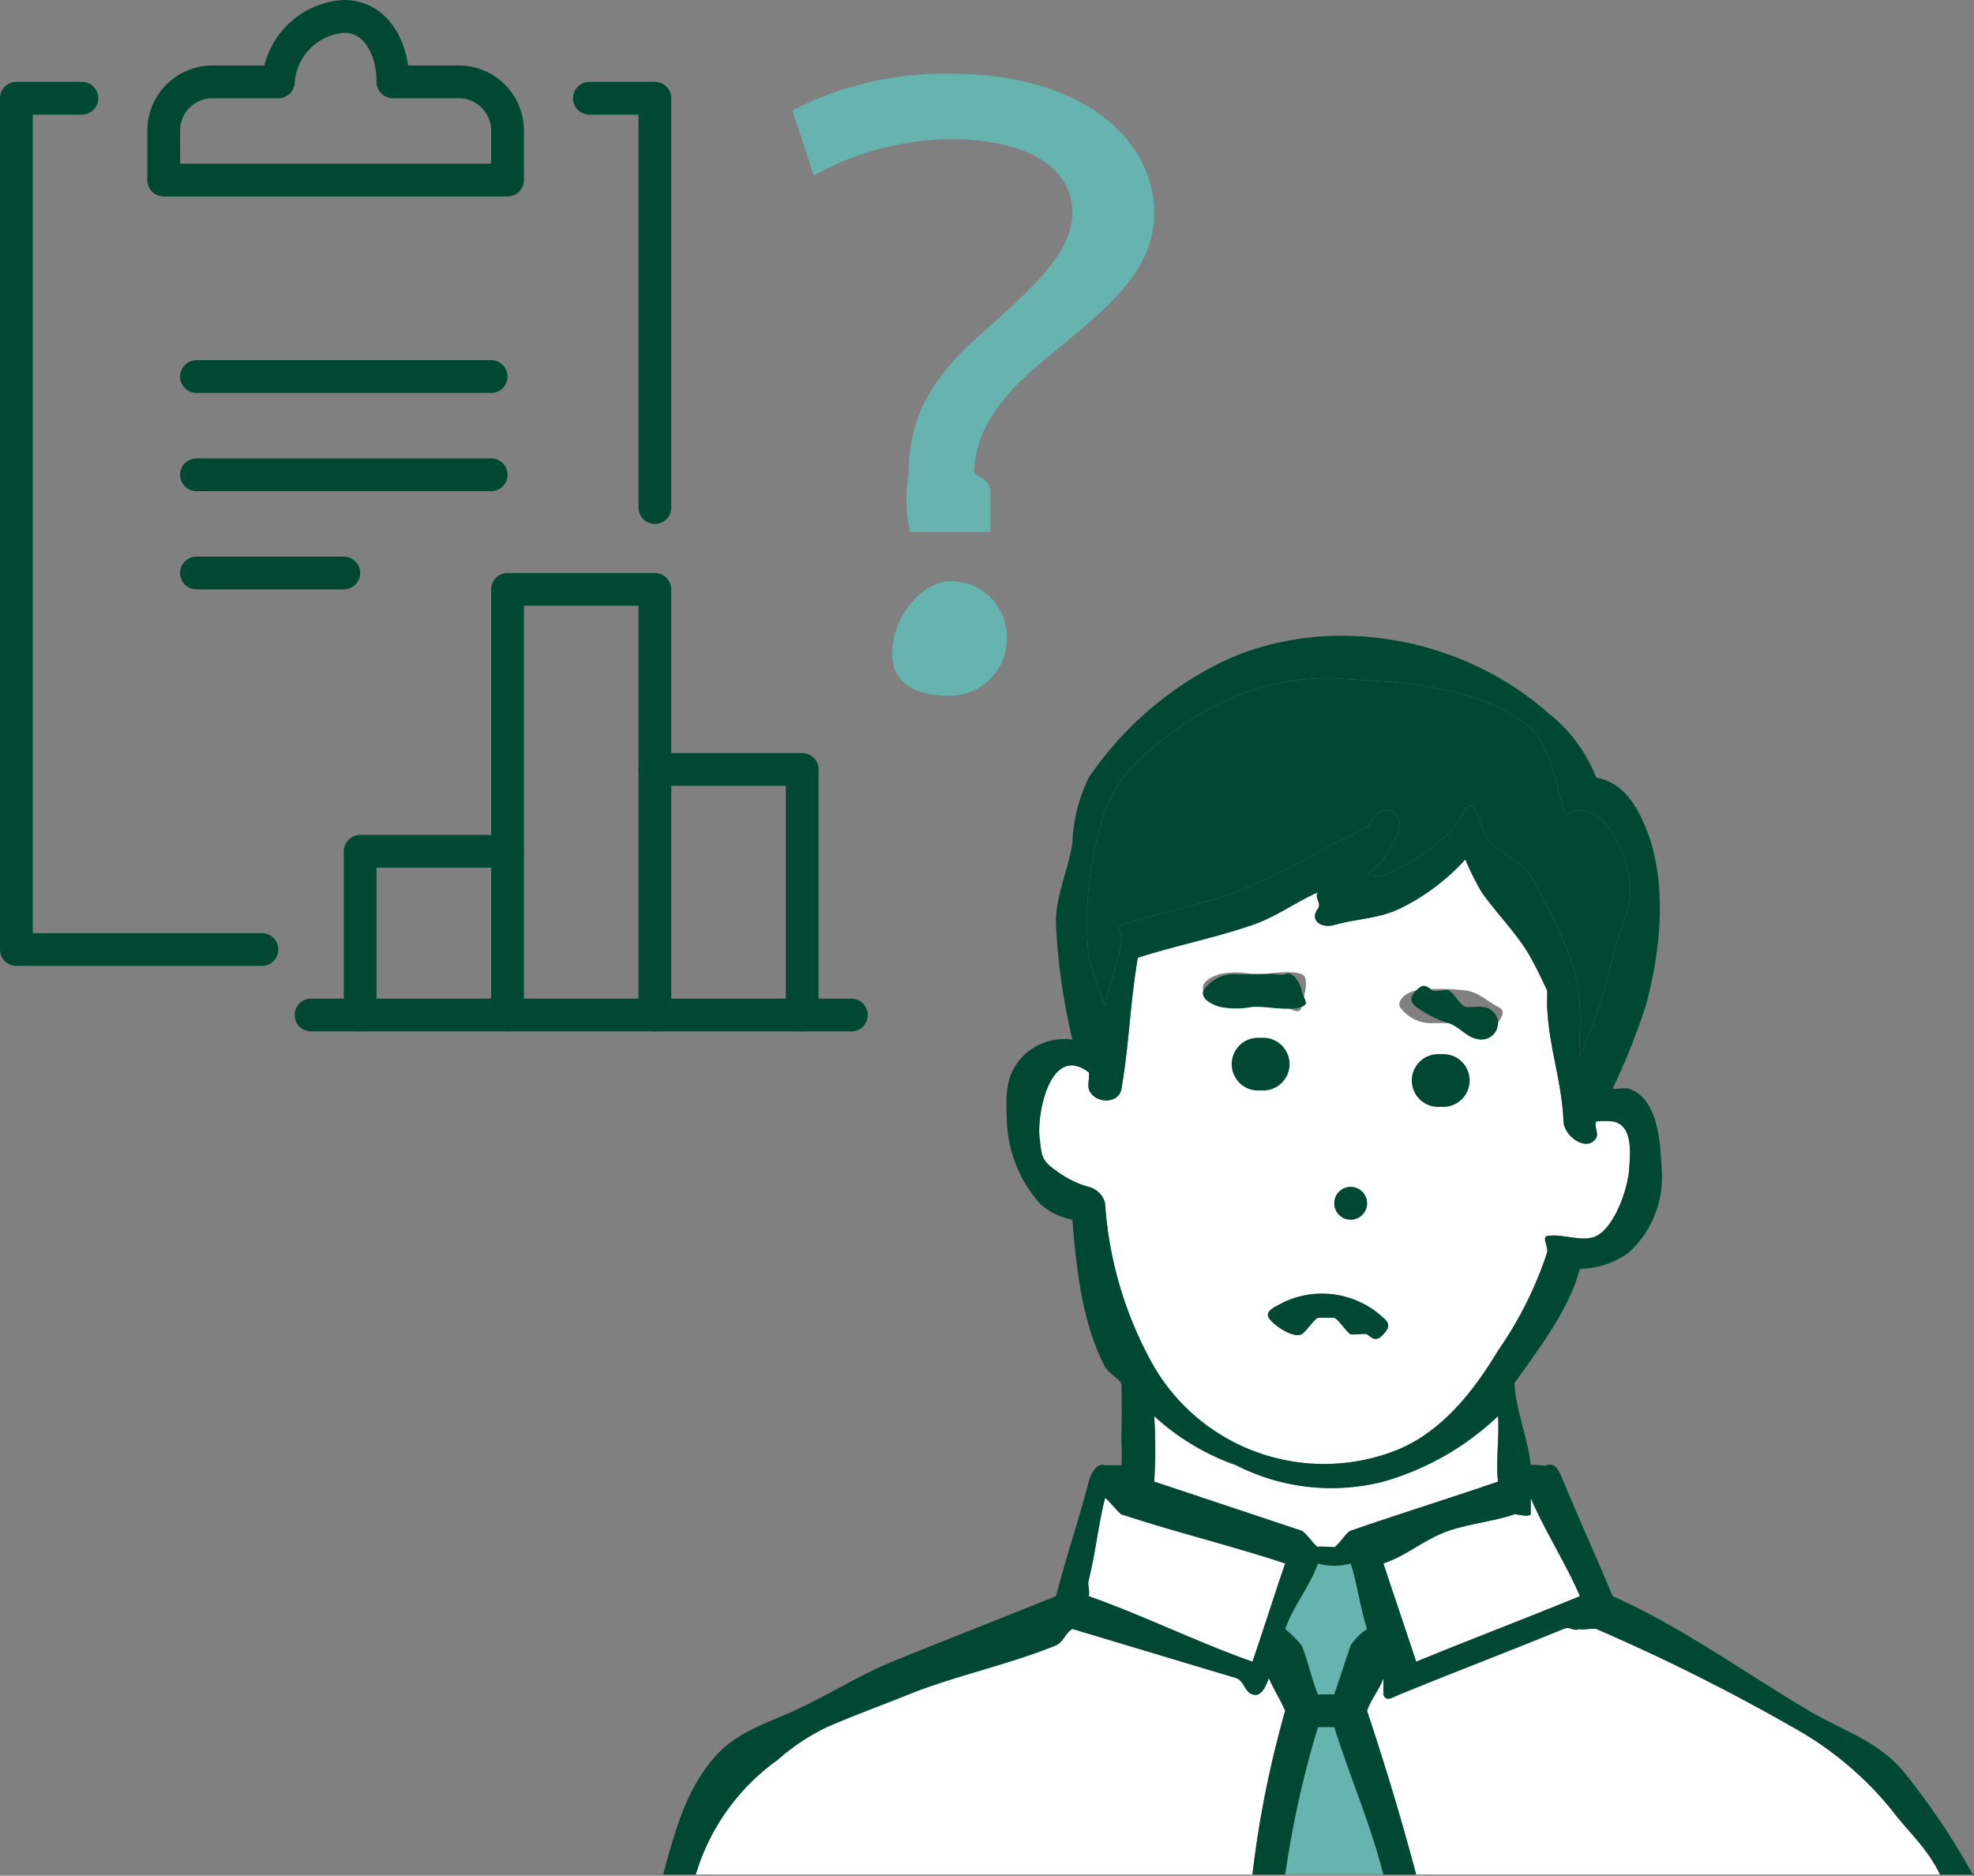 <svg xmlns="http://www.w3.org/2000/svg" width="120.573" height="114.578" viewBox="0 0 120.573 114.578">
  <rect x="0" y="0" width="120.573" height="114.578" fill="#808080" stroke="none"/>
  <g id="icon_task02_03" transform="translate(-619.284 -122.561)">
    <path id="パス_2603" data-name="パス 2603" d="M699.784,228.062a60.434,60.434,0,0,0-2,9h6c-.84-3.237-1.991-5.807-3-9Z" fill="#66b3b0"/>
    <g id="グループ_380" data-name="グループ 380">
      <path id="パス_2604" data-name="パス 2604" d="M675.284,154.562a8.494,8.494,0,0,1,0-3c0-2.655.729-5.061,4-8,3.414-3.034,6-5.3,6-8,0-2.94-2.737-5-8-5a17.957,17.957,0,0,0-8,2l-1-3a19.8,19.8,0,0,1,9-2c8.2,0,12,4.066,12,8,0,3.651-3.254,5.824-7,9-2.749,2.324-4,4.582-4,7,0,.379.953.574,1,1v2Zm-1,8c0-2.417,1.909-4,3-4a2.91,2.91,0,0,1,3,3,2.993,2.993,0,0,1-3,3C675.72,164.562,674.284,164.127,674.284,162.562Z" fill="#66b3b0" stroke="#66b3b0" stroke-miterlimit="10" stroke-width="1"/>
    </g>
    <g id="グループ_381" data-name="グループ 381">
      <path id="パス_2605" data-name="パス 2605" d="M708.784,185.062h0C708.807,185.065,708.771,185.061,708.784,185.062Z" fill="#3cbbd7"/>
      <path id="パス_2606" data-name="パス 2606" d="M702.784,173.062c.013-.037.01-.042,0,0Z" fill="#3cbbd7"/>
      <path id="パス_2607" data-name="パス 2607" d="M704.784,174.062c.1-.075.114-.122,0,0Z" fill="#3cbbd7"/>
      <path id="パス_2608" data-name="パス 2608" d="M712.784,215.062c-.2.192-.746-.012-1,0-.061,0,.056.008,0,0-1.2.415-2.8.585-4,1-1.561.541-2.439,1.459-4,2,.018.04-.015-.045,0,0,.667,2.037,1.332,3.963,2,6h0c3.169-1.3,6.83-2.7,10-4-.765-1.836-2.236-4.164-3-6Z" fill="#fff"/>
      <path id="パス_2609" data-name="パス 2609" d="M715.784,172.062c-.439-.007-.886.432-1,0-.414-1.564-.807-3.871-2-5-2.747-2.418-7.408-2.836-11-3a14.852,14.852,0,0,0-9,2,20.652,20.652,0,0,0-4,3,8.23,8.23,0,0,0-2,3,21.8,21.8,0,0,0-1,9,31.02,31.02,0,0,0,1,3c.24-1.389.76-2.611,1-4,.06-.346-.312-.9,0-1,2.4-.768,4.622-1.177,7-2a49.171,49.171,0,0,0,6-3,10.324,10.324,0,0,0,2-1c.282-.24.594-.942,1-1,.6-.087,1.034.279,1,1a6.387,6.387,0,0,1-1,2c-.4.576-.587.43-1,1h0c.161-.071.84.075,1,0,1.82-.848,4.038-2.144,5-4,.406-.784.775.2,1,1,.4,1.418,2.183,1.8,3,3a42.015,42.015,0,0,1,2,4,10.381,10.381,0,0,1,1,4c.057,1.237-.056,1.763,0,3a33.83,33.83,0,0,0,2-6c.379-1.872,1.367-3.1,1-5C718.5,174.6,717.5,172.091,715.784,172.062Z" fill="#004832"/>
      <path id="パス_2610" data-name="パス 2610" d="M687.784,215.062c-.12-.028.091.065,0,0-.124-.041-.876-.959-1-1-.4,1.549-.6,3.45-1,5-.095.364.091.631,0,1h0c3.109,1.081,6.891,2.919,10,4,.658-1.91,1.342-4.091,2-6-3.123-1.04-6.877-1.96-10-3C687.717,215.06,687.847,215.076,687.784,215.062Z" fill="#fff"/>
      <path id="パス_2611" data-name="パス 2611" d="M703.784,213.062a12.839,12.839,0,0,1-9-1,14.5,14.5,0,0,1-5-3,31.407,31.407,0,0,1,0,4l3,1c2.281.759,3.72,1.241,6,2,.238.08.772.888,1,1-.155-.066.831,0,1,0,.207,0,.091-.038,0,0,.011,0-.011.005,0,0,.263-.113.73-.907,1-1,3.013-1.044,5.987-1.957,9-3-.143-1.238.086-2.756,0-4A16.854,16.854,0,0,1,703.784,213.062Z" fill="#fff"/>
      <path id="パス_2612" data-name="パス 2612" d="M717.784,191.062a5.06,5.06,0,0,0-1,0c-.154.295.164.712,0,1-.511.9-1.956-.035-2-1-.116-2.558-.883-4.443-1-7,0-.037.007.057,0,0-.014-.033.015-.971,0-1-.468-.975-.484-1.05-1-2-.7-1.3-2.153-2.791-3-4a17.679,17.679,0,0,1-1-2,13.123,13.123,0,0,1-4,3c-1.333.633-2.578.6-4,1-.785.222-1.537-.27-1-1,.244-.332-.244-.667,0-1-1.4.631-2.547,1.5-4,2-2.174.753-4.809,1.295-7,2-.472,2.727-.528,5.273-1,8-.176,1.017-1.748.894-2,0-.065-.231.063-.769,0-1-.046-.026.046.035,0,0-2.336-1.773-3.181,2.523-3,4,.131,1.066.089,1.375,1,2a5.968,5.968,0,0,0,2,1,1.365,1.365,0,0,1,1,1,23.321,23.321,0,0,0,3,10,12.044,12.044,0,0,0,15,5c2.644-1.155,4.53-3.547,6-6a22.939,22.939,0,0,0,3-6c.079-.315-.329-.938,0-1,.9-.169,2.178.406,3,0,1.124-.556,1.906-2.843,2-4C718.87,193,719.036,191.269,717.784,191.062Zm-16,4a1,1,0,0,1,0,2A1,1,0,0,1,701.784,195.062Zm-6-7a1,1,0,0,1,0-2A1,1,0,0,1,695.784,188.062Zm1-4h0c-.164-.018-.835.01-1,0a6.678,6.678,0,0,0-1,0h0c-.135.026.132-.042,0,0a2.313,2.313,0,0,1-2-1c-.172-.53.5-.841,1-1a5.081,5.081,0,0,1,2,0c.827.051,2.22-.288,3,0,.529.195.129,1.431,0,2-.114.5-.506.182-1,0-.34-.125-.645.071-1,0C696.687,184.043,696.881,184.078,696.784,184.062Zm7,20c-.389.425-.6.336-1,0h0c-.092-.06-.9.05-1,0-.039-.021.04.02,0,0h0c-.087-.03.088.028,0,0-.213-.069-.78-.96-1-1h0c-.1-.009.1.005,0,0-.226-.012-.774-.013-1,0-.1.006.1-.008,0,0h0c-.193.037-.812.938-1,1-.042.014.042-.015,0,0-.069.039.066-.035,0,0-.495.267-1.7-.529-2-1-.287-.445.537-.751,1-1a5.493,5.493,0,0,1,6,1C704.215,203.421,704.125,203.691,703.784,204.062Zm4-15a1,1,0,0,1,0-2A1,1,0,0,1,707.784,189.062Zm3-4c-.261.494-.535.243-1,0-.047-.024.047.023,0,0h0c-.147-.054-.848.039-1,0s.157.029,0,0c-.077-.014.078.012,0,0h0a7.254,7.254,0,0,0-1,0c-.184,0-.817-.017-1,0-.037,0,.037,0,0,0h0a2.349,2.349,0,0,1-2-1c-.156-.484.481-.906,1-1a12.047,12.047,0,0,1,3,0c.815.1,1.266.616,2,1C711.281,184.322,711.029,184.6,710.784,185.062Z" fill="#fff"/>
      <path id="パス_2613" data-name="パス 2613" d="M698.784,204.062Z" fill="#3cbbd7"/>
      <path id="パス_2614" data-name="パス 2614" d="M708.784,185.062h0C708.7,185.048,708.734,185.055,708.784,185.062Z" fill="#3cbbd7"/>
      <path id="パス_2615" data-name="パス 2615" d="M700.784,203.062Z" fill="#3cbbd7"/>
      <path id="パス_2616" data-name="パス 2616" d="M700.784,203.062h0c-.01,0,.008,0,0,0S700.776,203.06,700.784,203.062Z" fill="#3cbbd7"/>
      <path id="パス_2617" data-name="パス 2617" d="M701.784,218.062a3.606,3.606,0,0,1-2,0c-.456,1.32-1.545,2.679-2,4a9.738,9.738,0,0,1,1,1c.4.959.6,2.041,1,3h1l1-3a3.9,3.9,0,0,1,1-1c-.393-1.2-.607-2.8-1-4Z" fill="#66b3b0"/>
      <path id="パス_2618" data-name="パス 2618" d="M696.784,225.062c-.167.486-.464,1.187-1,1-.5-.173-.5-.827-1-1l-10-3c-.441.272-.564.818-1,1-2.733,1.135-6.252,1.888-9,3-1.6.649-3.416,1.306-5,2a13.018,13.018,0,0,0-3,2,13.217,13.217,0,0,0-5,7h34a63.172,63.172,0,0,1,2-10c-.251-.6-.749-1.4-1-2Z" fill="#fff"/>
      <path id="パス_2619" data-name="パス 2619" d="M728.784,228.062a120.642,120.642,0,0,0-12-6c-.156-.069-.917.1-1,0-.441.181-.56-.181-1,0-3.245,1.333-6.755,2.668-10,4-.522.215-.847.468-1,0v-1c-.2.629-.8,1.371-1,2,1.135,3.423,2.073,6.524,3,10,.021.078,0-.072,0,0h32c-.841-1.7-1.85-2.484-3-4A20.626,20.626,0,0,0,728.784,228.062Z" fill="#fff"/>
      <path id="パス_2620" data-name="パス 2620" d="M696.284,186.562a1.012,1.012,0,1,0,0,2A1.012,1.012,0,1,0,696.284,186.562Z" fill="#004832" stroke="#004832" stroke-linecap="round" stroke-linejoin="round" stroke-width="1.2"/>
      <path id="パス_2621" data-name="パス 2621" d="M701.784,195.062a1,1,0,0,0,0,2A1,1,0,0,0,701.784,195.062Z" fill="#004832"/>
      <path id="パス_2622" data-name="パス 2622" d="M707.284,187.562a1.012,1.012,0,1,0,0,2A1.012,1.012,0,1,0,707.284,187.562Z" fill="#004832" stroke="#004832" stroke-linecap="round" stroke-linejoin="round" stroke-width="1.2"/>
      <path id="パス_2623" data-name="パス 2623" d="M710.784,185.062a1.013,1.013,0,0,0-1-1c-.052,0,.052,0,0,0h0c-.155-.02.153.035,0,0s-.847.046-1,0c-.075-.023.074.025,0,0h0c-.337-.13-.683-.828-1-1-.161-.088-.845.1-1,0h0c-.049-.037.049.038,0,0-.446-.345-.584-.411-1,0-.361.358-.417.678,0,1a6.713,6.713,0,0,0,2,1c.767.29,1.173,1,2,1A1.011,1.011,0,0,0,710.784,185.062Zm-2-1Zm0,0c-.017-.008.018.006,0,0C708.8,184.068,708.767,184.054,708.784,184.062Z" fill="#004832"/>
      <path id="パス_2624" data-name="パス 2624" d="M698.784,184.062c-.78.288-2.173-.051-3,0a5.08,5.08,0,0,1-2,0c-.5-.159-1.172-.47-1-1a2.313,2.313,0,0,1,2-1c.132.041-.135-.026,0,0h0a6.546,6.546,0,0,0,1,0c.165-.01.836.018,1,0h0c.1-.016-.1.02,0,0,.355-.071.66.125,1,0,.494-.182.886.5,1,1C698.913,183.63,699.313,183.867,698.784,184.062Z" fill="#004832"/>
      <path id="パス_2625" data-name="パス 2625" d="M735.784,231.062c-1.61-2.113-3.744-2.67-6-4-3.956-2.333-7.8-5.142-12-7h0c-1.047-2.517-1.953-4.483-3-7-.2-.475-.435-1.2-1-1-.256.088-.744-.089-1,0-.173-1.648-.909-3.348-1-5-.006-.1.033.1,0,0,1.506-2.155,3.33-4.473,4-7a5.166,5.166,0,0,0,3-1,6.253,6.253,0,0,0,2-5c-.091-1.765-.217-4.38-2-5-.194-.067-.789.034-1,0a40.968,40.968,0,0,0,2-5c.944-3.331,1.391-7.66,0-11-.629-1.508-1.457-2.709-3-3a9.42,9.42,0,0,0-3-4c-5.389-4.744-13.659-6.1-20-3a21.017,21.017,0,0,0-8,7,10.061,10.061,0,0,0-1,4c-.256,1.688-1.064,3.295-1,5a38.562,38.562,0,0,0,1,7,3.579,3.579,0,0,0-3,1c-1.138,1.163-1.055,2.427-1,4a8.028,8.028,0,0,0,2,5,4.018,4.018,0,0,0,2,1c.252,3.01.584,6.3,2,9,.173.329.8.686,1,1-.144.17-.005-.244,0,0,.013.743.023,2.257,0,3-.02.674.054,1.327,0,2-.02.246.027-.246,0,0h-1c-.509-.17-.869.5-1,1-.626,2.408-1.375,4.592-2,7-.058.076.036-.092,0,0-3.185,1.286-6.817,2.7-10,4-2.037.833-3.995,2.094-6,3-1.918.865-3.667,1.378-5,3-1.691,2.057-2.284,4.445-3,7h2a13.217,13.217,0,0,1,5-7,13.018,13.018,0,0,1,3-2c1.584-.694,3.4-1.351,5-2,2.748-1.112,6.267-1.865,9-3,.436-.182.559-.728,1-1l10,3c.5.173.5.827,1,1,.536.187.833-.514,1-1h0c.251.6.749,1.4,1,2a63.172,63.172,0,0,0-2,10h2a60.434,60.434,0,0,1,2-9h1c1.009,3.193,2.16,5.763,3,9h2c0-.072.021.078,0,0-.927-3.476-1.865-6.577-3-10,.2-.629.8-1.371,1-2v1c.153.468.478.215,1,0,3.245-1.332,6.755-2.667,10-4,.44-.181.559.181,1,0,.083.1.844-.069,1,0a120.642,120.642,0,0,1,12,6,20.626,20.626,0,0,1,6,5c1.15,1.516,2.159,2.3,3,4h2c.062-.221.127.256,0,0A43.835,43.835,0,0,0,735.784,231.062Zm-49-59a8.23,8.23,0,0,1,2-3,20.652,20.652,0,0,1,4-3,14.852,14.852,0,0,1,9-2c3.592.164,8.253.582,11,3,1.193,1.129,1.586,3.436,2,5,.114.432.561-.007,1,0,1.714.029,2.718,2.535,3,4,.367,1.9-.621,3.128-1,5a33.83,33.83,0,0,1-2,6c-.056-1.237.057-1.763,0-3a10.381,10.381,0,0,0-1-4,42.015,42.015,0,0,0-2-4c-.817-1.2-2.6-1.582-3-3-.225-.8-.594-1.784-1-1-.962,1.856-3.18,3.152-5,4-.16.075-.839-.071-1,0h0c.413-.57.6-.424,1-1a6.387,6.387,0,0,0,1-2c.034-.721-.4-1.087-1-1-.406.058-.718.76-1,1a10.324,10.324,0,0,1-2,1,49.171,49.171,0,0,1-6,3c-2.378.823-4.6,1.232-7,2-.312.1.06.654,0,1-.24,1.389-.76,2.611-1,4a31.02,31.02,0,0,1-1-3A21.8,21.8,0,0,1,686.784,172.062Zm18,2c.114-.122.1-.075,0,0Zm-2-1s.005-.021,0,0C702.789,173.041,702.783,173.062,702.784,173.062Zm-16,23a1.365,1.365,0,0,0-1-1,5.968,5.968,0,0,1-2-1c-.911-.625-.869-.934-1-2-.181-1.477.664-5.773,3-4,.046.035-.046-.026,0,0,.063.231-.065.769,0,1,.252.894,1.824,1.017,2,0,.472-2.727.528-5.273,1-8,2.191-.705,4.826-1.247,7-2,1.453-.5,2.6-1.369,4-2-.244.333.244.668,0,1-.537.73.215,1.222,1,1,1.422-.4,2.667-.367,4-1a13.123,13.123,0,0,0,4-3,17.679,17.679,0,0,0,1,2c.847,1.209,2.3,2.7,3,4,.516.95.532,1.025,1,2,.015.029-.014.967,0,1,.007.057,0-.037,0,0,.117,2.557.884,4.442,1,7,.044.965,1.489,1.9,2,1,.164-.288-.154-.705,0-1a5.06,5.06,0,0,1,1,0c1.252.207,1.086,1.938,1,3-.094,1.157-.876,3.444-2,4-.822.406-2.1-.169-3,0-.329.062.079.685,0,1a22.939,22.939,0,0,1-3,6c-1.47,2.453-3.356,4.845-6,6a12.044,12.044,0,0,1-15-5A23.321,23.321,0,0,1,686.784,196.062Zm9,28c-3.109-1.081-6.891-2.919-10-4h0c.091-.369-.095-.636,0-1,.4-1.55.6-3.451,1-5,.124.041.876.959,1,1,.091.065-.12-.028,0,0,.063.014-.067,0,0,0,3.123,1.04,6.877,1.96,10,3C697.126,219.971,696.442,222.152,695.784,224.062Zm6-1-1,3h-1c-.4-.959-.6-2.041-1-3a9.738,9.738,0,0,0-1-1c.455-1.321,1.544-2.68,2-4a3.606,3.606,0,0,0,2,0h0c.393,1.2.607,2.8,1,4A3.9,3.9,0,0,0,701.784,223.062Zm0-7c-.27.093-.737.887-1,1-.011.005.011,0,0,0,.091-.038.207,0,0,0-.169,0-1.155-.066-1,0-.228-.112-.762-.92-1-1-2.28-.759-3.719-1.241-6-2l-3-1a31.407,31.407,0,0,0,0-4,14.5,14.5,0,0,0,5,3,12.839,12.839,0,0,0,9,1,16.854,16.854,0,0,0,7-4c.086,1.244-.143,2.762,0,4C707.771,214.1,704.8,215.018,701.784,216.062Zm4,8h0c-.668-2.037-1.333-3.963-2-6-.015-.045.018.04,0,0,1.561-.541,2.439-1.459,4-2,1.2-.415,2.8-.585,4-1,.056.008-.061,0,0,0,.254-.012.8.192,1,0v-1c.764,1.836,2.235,4.164,3,6C712.614,221.364,708.953,222.76,705.784,224.062Z" fill="#004832"/>
      <path id="パス_2626" data-name="パス 2626" d="M700.784,203.062Z" fill="#004832"/>
      <path id="パス_2627" data-name="パス 2627" d="M697.784,202.062c-.463.249-1.287.555-1,1,.3.471,1.505,1.267,2,1,.066-.035-.069.039,0,0,.042-.015-.042.014,0,0,.188-.062.807-.963,1-1h0c.1-.008-.1.006,0,0,.226-.013.774-.012,1,0,.1.005-.1-.009,0,0-.008,0,.006,0,0,0s-.01,0,0,0h0c.093.008.048,0,0,0,.039.006-.033-.006,0,0,.22.04.787.931,1,1,.088.028-.087-.03,0,0h0c.04.02-.039-.021,0,0,.1.05.908-.06,1,0h0c.4.336.611.425,1,0,.341-.371.431-.641,0-1A5.493,5.493,0,0,0,697.784,202.062Zm1,2Z" fill="#004832"/>
    </g>
    <g id="グループ_382" data-name="グループ 382">
      <line id="線_233" data-name="線 233" x1="33" transform="translate(638.284 184.562)" fill="none" stroke="#004832" stroke-linecap="round" stroke-linejoin="round" stroke-width="2.001"/>
      <path id="パス_2628" data-name="パス 2628" d="M668.284,184.562v-15h-9" fill="none" stroke="#004832" stroke-linecap="round" stroke-linejoin="round" stroke-width="2.001"/>
      <path id="パス_2629" data-name="パス 2629" d="M650.284,174.562h-9v10" fill="none" stroke="#004832" stroke-linecap="round" stroke-linejoin="round" stroke-width="2.001"/>
      <path id="パス_2630" data-name="パス 2630" d="M659.284,184.562v-26h-9v26" fill="none" stroke="#004832" stroke-linecap="round" stroke-linejoin="round" stroke-width="2.001"/>
      <line id="線_234" data-name="線 234" x2="18" transform="translate(631.284 145.562)" fill="none" stroke="#004832" stroke-linecap="round" stroke-linejoin="round" stroke-width="2.001"/>
      <line id="線_235" data-name="線 235" x2="18" transform="translate(631.284 151.562)" fill="none" stroke="#004832" stroke-linecap="round" stroke-linejoin="round" stroke-width="2.001"/>
      <line id="線_236" data-name="線 236" x2="9" transform="translate(631.284 157.562)" fill="none" stroke="#004832" stroke-linecap="round" stroke-linejoin="round" stroke-width="2.001"/>
      <path id="パス_2631" data-name="パス 2631" d="M655.284,128.562h4v25" fill="none" stroke="#004832" stroke-linecap="round" stroke-linejoin="round" stroke-width="2.001"/>
      <path id="パス_2632" data-name="パス 2632" d="M635.284,180.562h-15v-52h4" fill="none" stroke="#004832" stroke-linecap="round" stroke-linejoin="round" stroke-width="2.001"/>
      <path id="パス_2633" data-name="パス 2633" d="M643.284,127.562c0-2.008-.992-4-3-4a4.288,4.288,0,0,0-4,4h-4a2.978,2.978,0,0,0-3,3v3h21v-3a2.978,2.978,0,0,0-3-3Z" fill="none" stroke="#004832" stroke-linecap="round" stroke-linejoin="round" stroke-width="2.001"/>
    </g>
  </g>
</svg>
